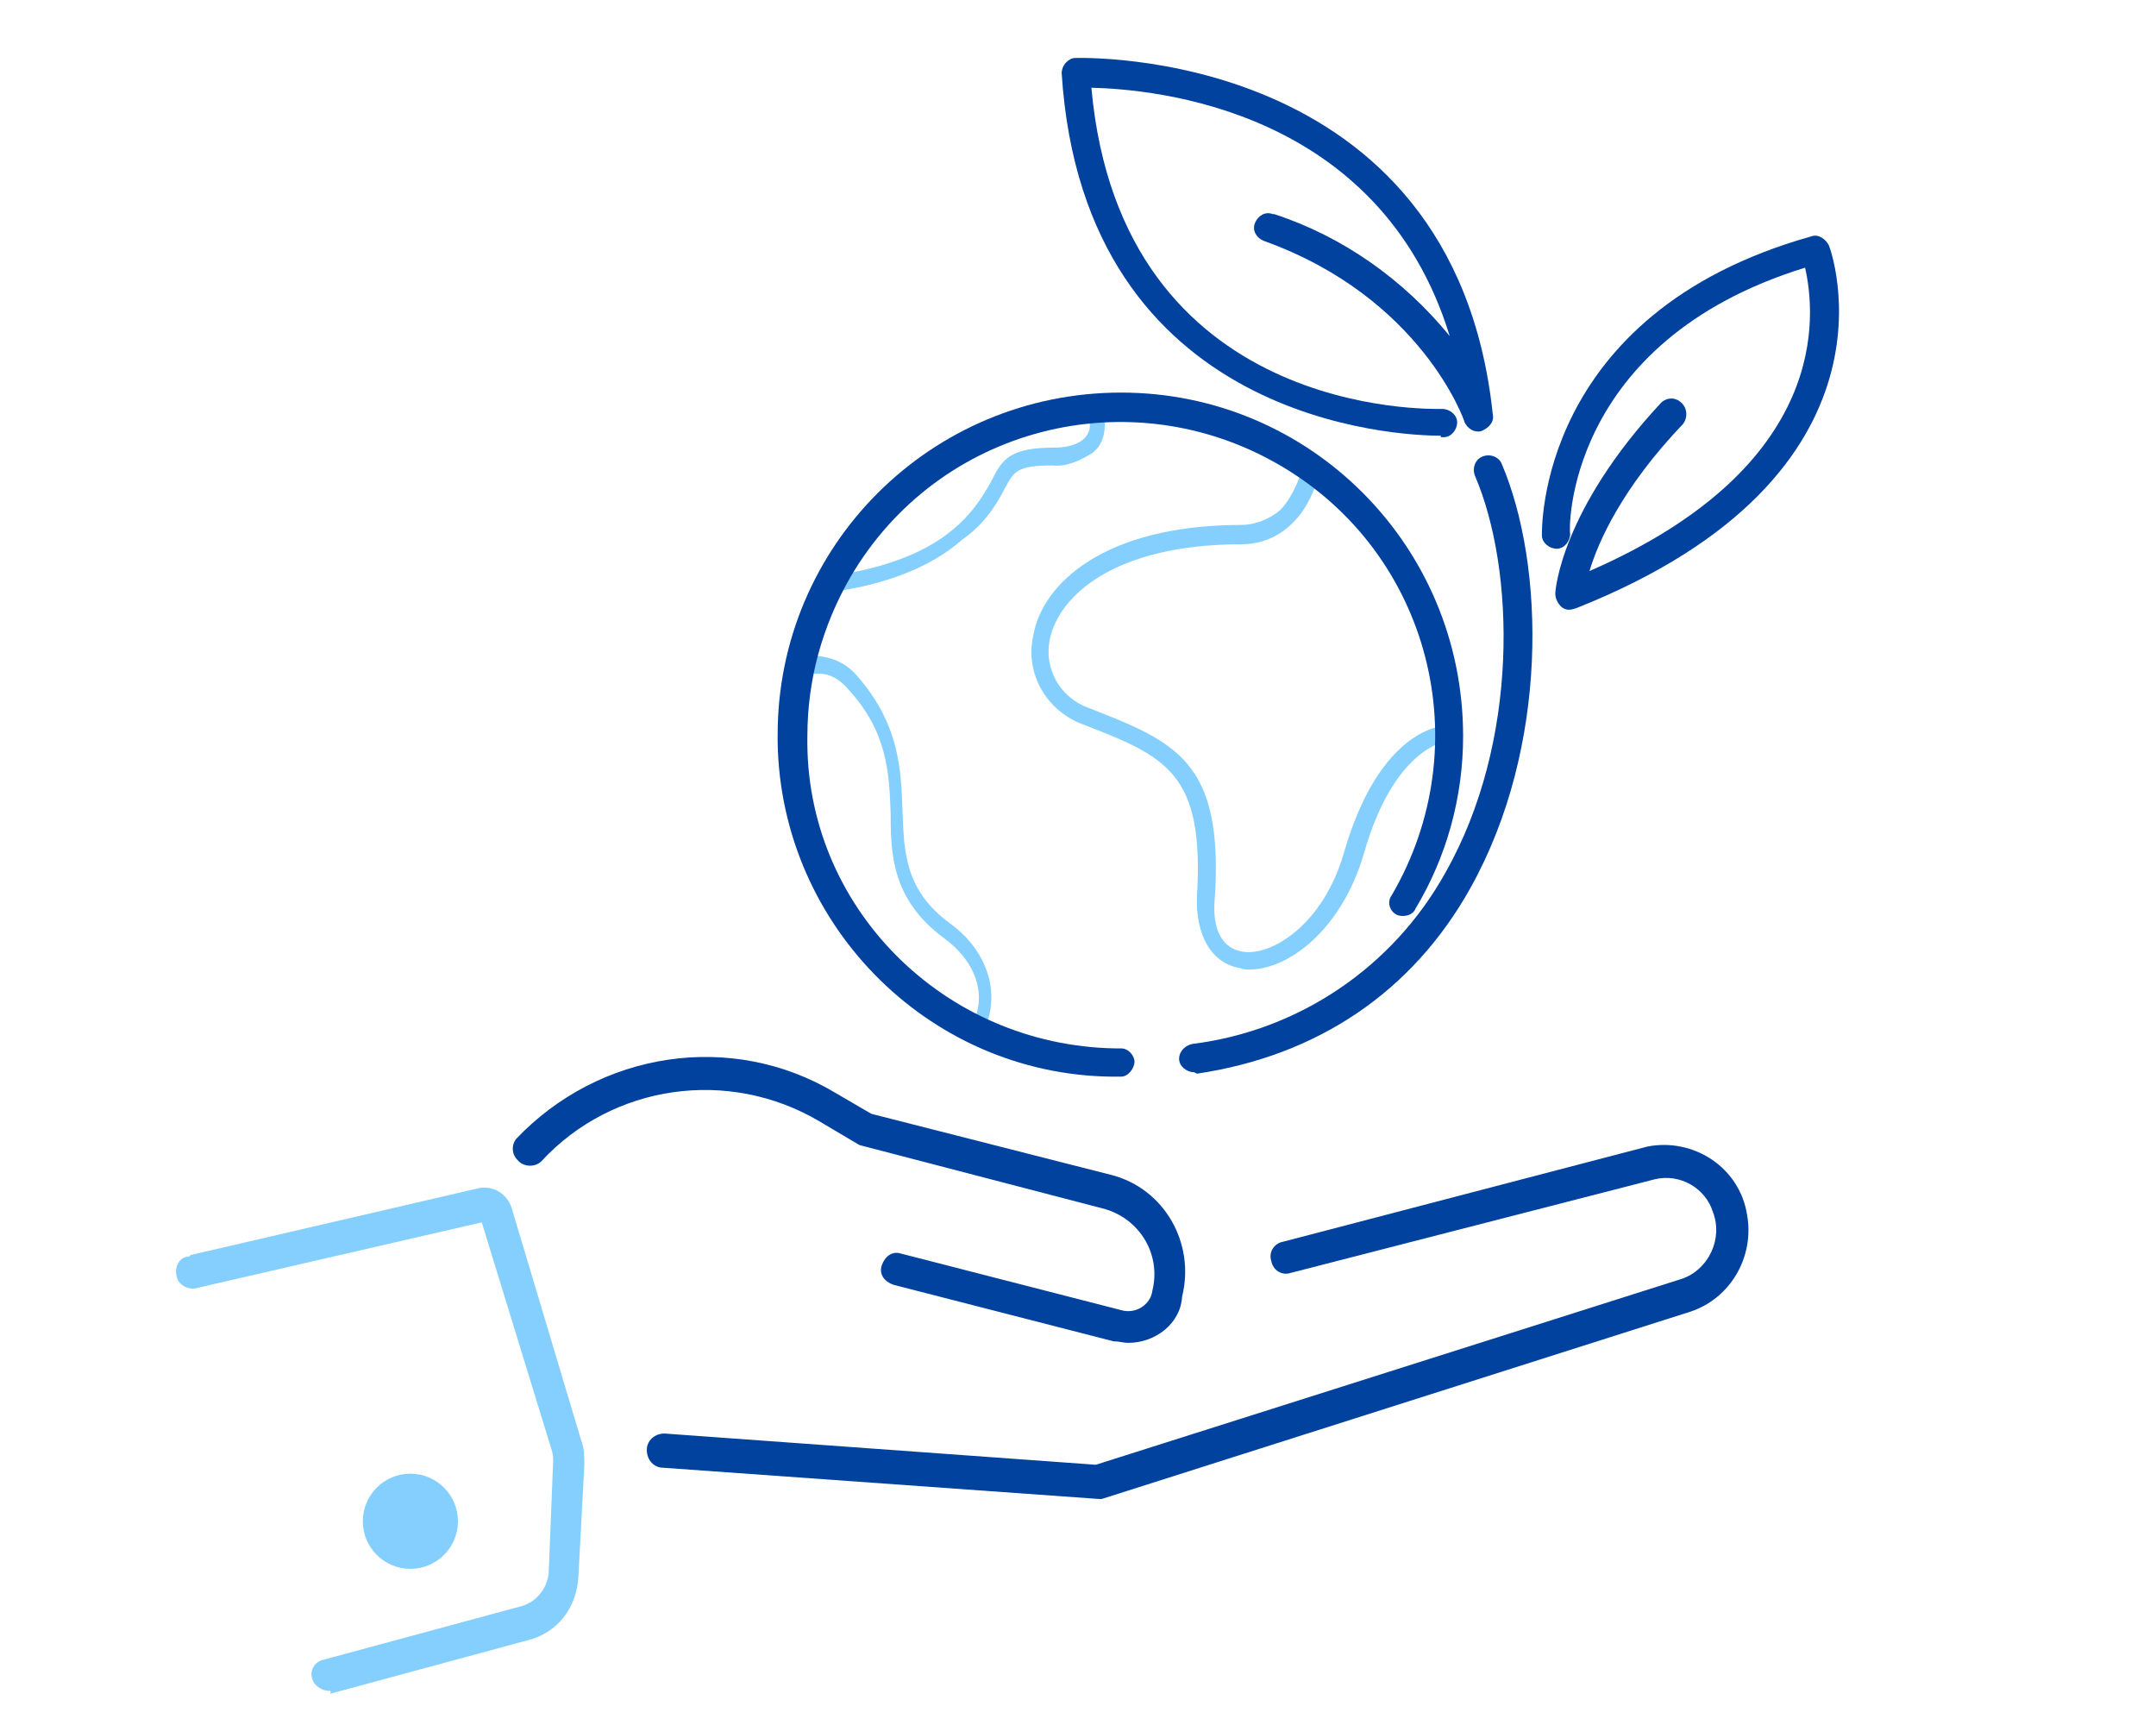 <?xml version="1.0" encoding="utf-8"?>
<!-- Generator: Adobe Illustrator 28.2.0, SVG Export Plug-In . SVG Version: 6.00 Build 0)  -->
<svg version="1.1" id="Livello_1" xmlns="http://www.w3.org/2000/svg" xmlns:xlink="http://www.w3.org/1999/xlink" x="0px" y="0px"
	 viewBox="0 0 145 116" style="enable-background:new 0 0 145 116;" xml:space="preserve">
<style type="text/css">
	.st0{fill:#00429E;}
	.st1{fill:#85CFFF;}
	.st2{clip-path:url(#SVGID_00000105402347716207784540000015404187681860055699_);}
</style>
<g id="a6337c62-9bcd-48b6-babc-4b16c6ebc0d3">
	<g id="ed33706f-b01f-4509-a533-7d280d5699d0">
		<path class="st0" d="M75.9,90.3c-0.4,0-0.6-0.1-1-0.1l-14.8-3.8c-0.6-0.2-1-0.7-0.8-1.3s0.7-1,1.3-0.8l14.8,3.8
			c1,0.3,2-0.4,2.1-1.3l0,0c0.6-2.4-0.8-4.8-3.2-5.5l0,0L57.8,77l-2.7-1.6c-6.1-3.6-13.9-2.5-18.7,2.7c-0.4,0.4-1.2,0.4-1.6-0.1
			c-0.4-0.4-0.4-1-0.1-1.4c5.6-5.9,14.5-7.3,21.5-3.1l2.4,1.4L74.7,79c3.6,0.9,5.7,4.6,4.8,8.2C79.4,89,77.7,90.3,75.9,90.3z"/>
		<path class="st0" d="M74.1,100.8h-0.2l-29.3-2.1c-0.6,0-1.1-0.5-1.1-1.2c0-0.6,0.5-1.1,1.2-1.1l0,0l29,2.1L113.1,86
			c1.8-0.6,2.8-2.7,2.1-4.5c-0.5-1.6-2.2-2.6-3.9-2.2l-24.5,6.3c-0.6,0.2-1.2-0.2-1.3-0.8l0,0c-0.2-0.6,0.2-1.2,0.8-1.3l24.5-6.4
			c3.1-0.6,6.2,1.4,6.7,4.6c0.5,2.8-1.1,5.6-3.8,6.5L74.1,100.8z"/>
		<path class="st1" d="M22.1,113.7c-0.5,0-1-0.4-1.1-0.8c-0.2-0.6,0.2-1.2,0.8-1.3l0,0l13.3-3.6c1-0.3,1.7-1.2,1.8-2.2l0.3-7.5
			c0-0.3,0-0.5-0.1-0.8l-4.7-15.3l-19.1,4.4c-0.6,0.2-1.3-0.2-1.4-0.7c-0.2-0.6,0.1-1.3,0.7-1.4c0.1,0,0.2,0,0.2-0.1l19.4-4.5
			c1-0.2,1.9,0.4,2.2,1.3l4.7,15.7c0.2,0.5,0.2,1.1,0.2,1.6l-0.4,7.5c-0.1,2.1-1.4,3.8-3.4,4.3l-13.3,3.6
			C22.3,113.7,22.2,113.7,22.1,113.7z"/>
		<circle class="st1" cx="27.6" cy="102.3" r="3.2"/>
	</g>
	<g id="bbb2a1d1-0fed-4008-a9ad-b79902c91eb7">
		<g id="ace56b77-b775-43e3-8326-57ad125336e0">
			<g>
				<g>
					<g>
						<defs>
							<circle id="SVGID_1_" cx="75.4" cy="49.3" r="22.1"/>
						</defs>
						<clipPath id="SVGID_00000147187882580206618080000006197091040314534045_">
							<use xlink:href="#SVGID_1_"  style="overflow:visible;"/>
						</clipPath>
						<g style="clip-path:url(#SVGID_00000147187882580206618080000006197091040314534045_);">
							<path class="st1" d="M84,65.2c-0.2,0-0.4,0-0.6-0.1c-1.9-0.3-3-2.2-2.9-4.8c0.5-8.3-2-9.4-7.7-11.6c-2.4-0.9-3.9-3.4-3.3-6
								c0.6-3.4,4.7-7.4,14-7.4c0.9,0,1.9-0.4,2.6-1c2-2.1,2.1-6.5,2.1-6.5v-0.5l9-1.9L110,41.8l-12.3,8h-0.2c0,0-3.7,0.2-5.8,7.7
								C90.2,62.5,86.7,65.2,84,65.2z M89.3,28.4c-0.1,1.3-0.4,4.9-2.4,6.8c-0.9,0.9-2.1,1.4-3.4,1.4c-8.6,0-12.3,3.5-12.9,6.4
								c-0.4,2,0.7,3.9,2.6,4.6c5.9,2.3,9.1,3.6,8.5,12.8c-0.2,2.1,0.5,3.4,1.9,3.6c1.9,0.3,5.4-1.8,6.8-6.7
								c2.2-7.6,5.9-8.4,6.7-8.5l11-7.1L96.6,26.8L89.3,28.4z"/>
							<path class="st1" d="M56.6,74.3c-2.7,0-5-1.6-6.7-4.8c-3.6-7-3.3-19.2,0.5-23.5l0,0c0.1-0.1,2.2-2,4.5-1.9
								c1.1,0.1,2,0.5,2.7,1.3c2.9,3.3,3,6.3,3.1,9.2c0.1,2.8,0.2,5.3,3.2,7.5c2.2,1.6,3.2,4,2.6,6.3c-0.8,3.1-4.2,5.2-9.3,5.8
								C57.2,74.3,56.9,74.3,56.6,74.3z M51.4,46.8c-3.5,3.9-3.7,15.6-0.3,22.1c1.1,2.1,3.1,4.6,6.3,4.2c4.5-0.5,7.6-2.4,8.3-5
								c0.5-1.8-0.4-3.7-2.2-5c-3.5-2.6-3.6-5.6-3.6-8.4c-0.1-2.7-0.2-5.5-2.9-8.4c-0.5-0.6-1.2-1-1.9-1
								C53.3,45.2,51.5,46.7,51.4,46.8z"/>
							<path class="st1" d="M53.3,40h-0.6v-0.5c0-8,12.1-14.6,16.9-14.6c2.9,0,4.7,1.9,4.7,3.7c0,0.8-0.3,1.5-0.9,1.9
								c-0.8,0.5-1.7,0.9-2.6,0.8c-2.4,0-2.6,0.4-3.2,1.5c-0.7,1.4-1.6,2.6-2.9,3.5C60.5,40,53.6,40,53.3,40z M69.6,26.1
								c-4.2,0-15,5.7-15.6,12.8c1.8-0.1,6.9-0.6,10.1-3.3c1.1-0.9,1.9-2,2.6-3.3c0.7-1.4,1.2-2.2,4.2-2.2c1.5,0,2.4-0.6,2.4-1.5
								C73.1,27.4,71.7,26.1,69.6,26.1z"/>
						</g>
					</g>
				</g>
			</g>
			<path class="st0" d="M105.5,41c-0.2,0-0.4-0.1-0.5-0.2c-0.2-0.2-0.4-0.5-0.4-0.9c0-0.2,0.4-5.6,7.1-12.8c0.4-0.4,1-0.4,1.4,0
				s0.4,1,0.1,1.4c-4.1,4.3-5.7,7.9-6.3,9.9c16.3-7.1,15.2-17.3,14.5-20.4c-16.2,5-15.9,17.8-15.8,17.9c0,0.5-0.4,1-0.9,1
				s-1-0.4-1-0.9l0,0c0-0.2-0.4-14.9,18.1-20.1c0.5-0.2,1,0.2,1.2,0.6c0.1,0.2,5.7,15.4-17,24.4C105.7,41,105.6,41,105.5,41z"/>
			<path class="st0" d="M75.4,72.4c-12.6,0.2-22.9-10-23.1-22.5c0-0.2,0-0.3,0-0.5c0-12.7,10.3-23,23.1-23c12.7,0,23,10.3,23,23.1
				c0,4.1-1.1,8.1-3.2,11.6c-0.2,0.5-0.9,0.6-1.3,0.4l0,0c-0.5-0.3-0.6-0.9-0.3-1.3c5.9-10.1,2.6-23-7.5-28.9s-23-2.6-28.9,7.5
				c-1.9,3.3-2.9,6.9-2.9,10.7c-0.2,11.4,9.1,20.8,20.7,21c0.2,0,0.2,0,0.4,0c0.5,0,0.9,0.5,0.9,0.9S75.9,72.4,75.4,72.4L75.4,72.4z
				"/>
			<path class="st0" d="M80.3,72.1c-0.5,0-1-0.4-1-0.9s0.4-0.9,0.9-1c7.2-0.9,13.5-5.2,17-11.5c5-8.8,4.7-20.4,2-26.7
				c-0.2-0.5,0-1.1,0.5-1.3s1.1,0,1.3,0.5c2.9,6.8,3.2,19-2.1,28.5C95,66.7,88.6,71,80.5,72.2L80.3,72.1z"/>
			<path class="st0" d="M96.9,29.3c-2.7,0-24-0.8-25.5-24.4c0-0.2,0.1-0.5,0.3-0.7c0.2-0.2,0.4-0.3,0.6-0.3s25.5-0.9,28.1,24
				c0.1,0.5-0.3,0.9-0.8,1.1c-0.5,0.1-0.9-0.2-1.1-0.6c0-0.1-2.9-8.4-13.5-12.2c-0.5-0.2-0.8-0.7-0.6-1.2c0.2-0.5,0.7-0.8,1.2-0.6
				h0.1c4.6,1.5,8.7,4.4,11.8,8.2C92.8,7.3,77.6,6,73.4,5.9c2,22.2,22.8,21.6,23.6,21.6c0.5,0,1,0.4,1,0.9s-0.4,1-0.9,1h-0.2V29.3z"
				/>
		</g>
	</g>
</g>
</svg>
